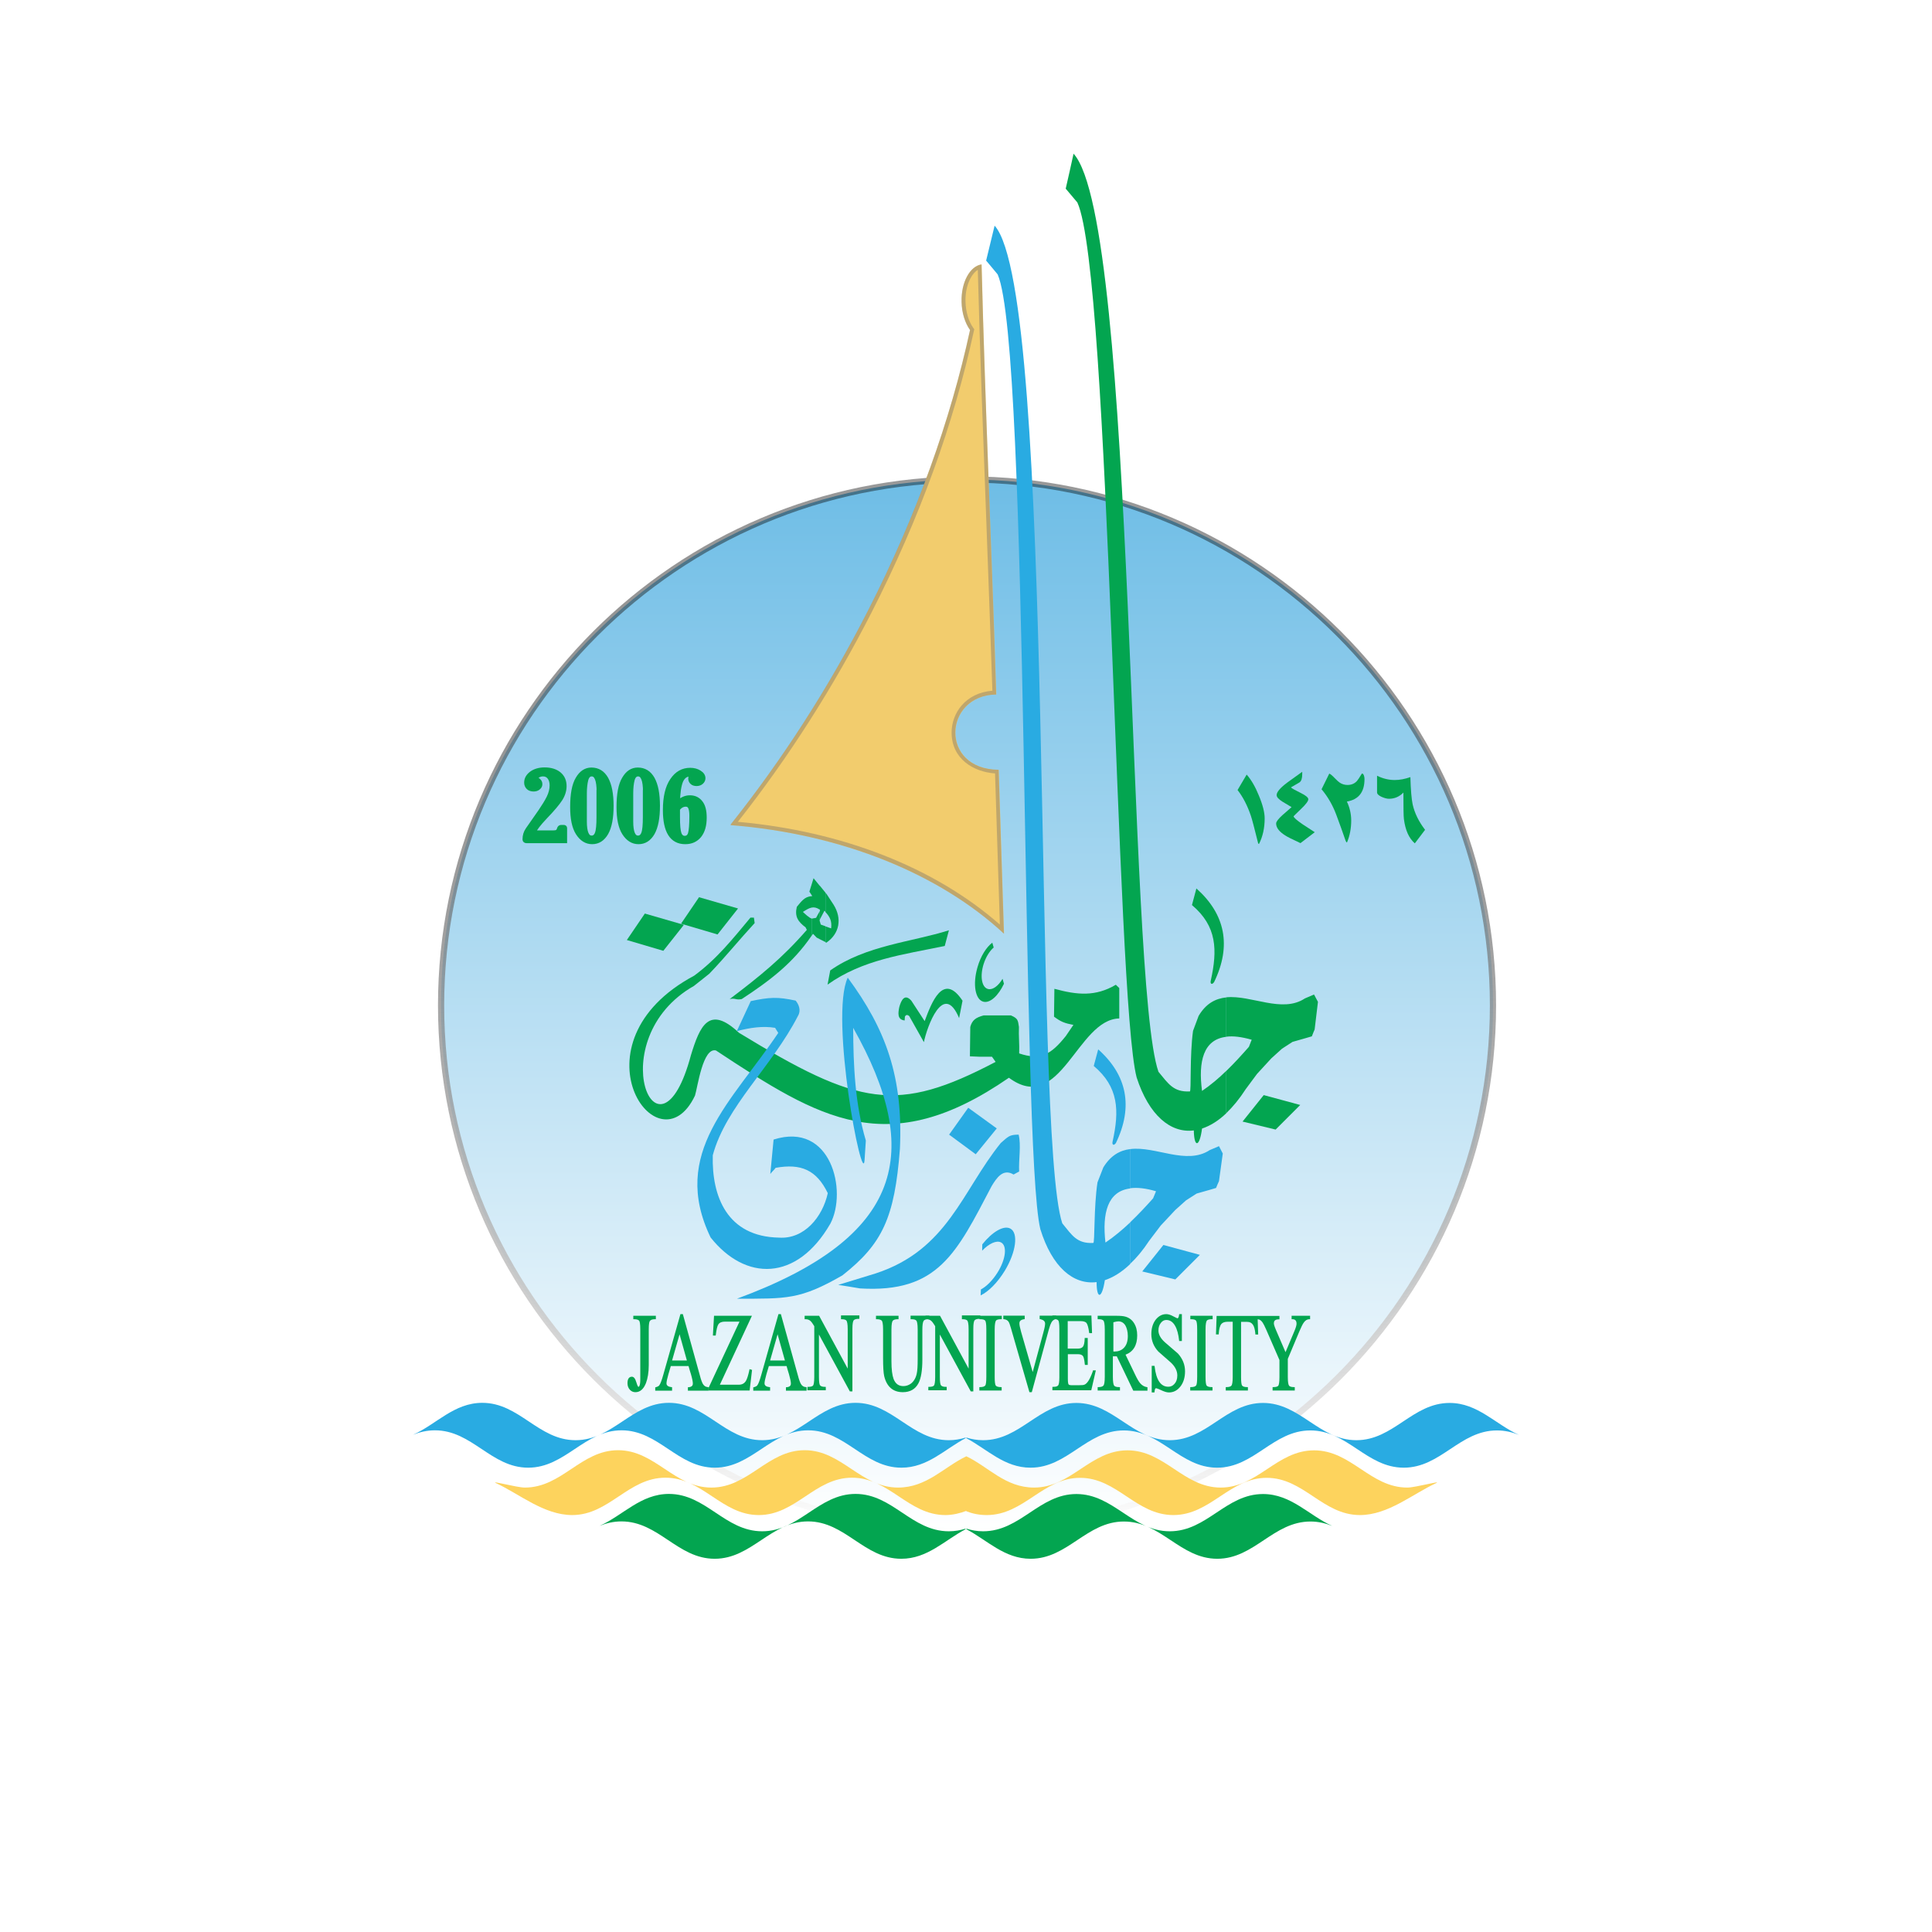 <svg width="88" height="88" viewBox="0 0 88 88" fill="none" xmlns="http://www.w3.org/2000/svg">
<rect width="88" height="88" fill="white"/>
<path d="M44.047 69.76C57.28 69.76 68.006 59.033 68.006 45.801C68.006 32.569 57.28 21.842 44.047 21.842C30.815 21.842 20.089 32.569 20.089 45.801C20.089 59.033 30.815 69.76 44.047 69.76Z" fill="url(#paint0_linear_13576_227099)"/>
<path d="M44.047 69.892C30.764 69.892 19.95 59.084 19.95 45.795C19.95 32.511 30.758 21.698 44.047 21.698C57.336 21.698 68.144 32.505 68.144 45.795C68.144 59.084 57.331 69.892 44.047 69.892ZM44.047 21.98C30.913 21.98 20.232 32.667 20.232 45.795C20.232 58.928 30.919 69.609 44.047 69.609C57.175 69.609 67.862 58.923 67.862 45.795C67.862 32.667 57.181 21.98 44.047 21.98Z" fill="url(#paint1_linear_13576_227099)"/>
<path d="M29.862 59.932H28.846V60.088H28.881C29.014 60.088 29.094 60.117 29.123 60.175C29.14 60.209 29.164 60.302 29.164 60.556V62.835C29.164 63.141 29.1 63.17 29.077 63.17C29.077 63.17 29.042 63.158 28.985 62.962C28.933 62.789 28.869 62.708 28.783 62.708C28.69 62.708 28.581 62.76 28.581 63.002C28.581 63.129 28.621 63.233 28.702 63.314C28.771 63.383 28.852 63.412 28.944 63.412C29.152 63.412 29.314 63.274 29.423 62.997C29.504 62.783 29.55 62.506 29.55 62.189V60.556C29.55 60.308 29.573 60.215 29.596 60.175C29.631 60.117 29.712 60.088 29.839 60.088H29.873V59.932H29.862Z" fill="#03A550"/>
<path d="M32.009 63.025C31.974 62.962 31.928 62.841 31.882 62.662L31.103 59.857H30.993L30.208 62.633C30.139 62.875 30.081 63.031 30.029 63.1C30.006 63.135 29.948 63.164 29.868 63.187L29.845 63.193V63.343H30.612V63.187L30.583 63.181C30.358 63.158 30.358 63.043 30.358 63.008C30.358 62.939 30.387 62.795 30.445 62.593C30.479 62.471 30.52 62.344 30.554 62.223H31.362C31.397 62.344 31.431 62.471 31.472 62.593C31.53 62.795 31.558 62.939 31.558 63.014C31.558 63.083 31.541 63.17 31.362 63.187H31.333V63.343H32.274V63.187L32.245 63.181C32.136 63.175 32.066 63.123 32.009 63.025ZM31.287 61.969H30.612L30.953 60.775L31.287 61.969Z" fill="#03A550"/>
<path d="M34.133 62.402C34.081 62.645 34.029 62.812 33.972 62.904C33.897 63.02 33.793 63.072 33.649 63.072H32.789L34.249 59.932H32.523L32.471 60.833H32.598L32.604 60.804C32.633 60.562 32.668 60.406 32.719 60.325C32.777 60.238 32.875 60.198 33.025 60.198H33.683L32.281 63.199L32.275 63.337H34.145L34.255 62.397L34.139 62.362L34.133 62.402Z" fill="#03A550"/>
<path d="M36.474 63.025C36.439 62.962 36.393 62.841 36.347 62.662L35.568 59.857H35.458L34.673 62.633C34.604 62.875 34.547 63.031 34.495 63.1C34.471 63.135 34.414 63.164 34.333 63.187L34.31 63.193V63.343H35.077V63.187L35.049 63.181C34.824 63.158 34.824 63.043 34.824 63.008C34.824 62.939 34.852 62.795 34.91 62.593C34.945 62.471 34.985 62.344 35.02 62.223H35.828C35.862 62.344 35.897 62.471 35.937 62.593C35.995 62.795 36.024 62.939 36.024 63.014C36.024 63.083 36.006 63.17 35.828 63.187H35.799V63.343H36.739V63.187L36.71 63.181C36.601 63.175 36.526 63.123 36.474 63.025ZM35.752 61.969H35.077L35.418 60.775L35.752 61.969Z" fill="#03A550"/>
<path d="M38.295 60.088H38.329C38.451 60.088 38.531 60.111 38.56 60.163C38.583 60.198 38.612 60.296 38.612 60.544V62.339L37.32 59.95L37.308 59.932H36.65V60.088H36.685C36.777 60.088 36.852 60.111 36.91 60.163C36.962 60.209 37.02 60.29 37.089 60.406V62.72C37.089 62.968 37.06 63.06 37.043 63.095C37.014 63.147 36.933 63.17 36.812 63.17H36.777V63.325H37.614V63.17H37.579C37.452 63.17 37.371 63.141 37.343 63.083C37.325 63.048 37.302 62.956 37.302 62.714V60.786L38.71 63.377H38.826V60.527C38.826 60.279 38.855 60.186 38.878 60.146C38.907 60.1 38.987 60.071 39.108 60.071H39.143V59.915H38.306V60.088H38.295Z" fill="#03A550"/>
<path d="M41.475 60.088H41.51C41.637 60.088 41.712 60.111 41.747 60.163C41.77 60.204 41.799 60.302 41.799 60.556V61.906C41.799 62.212 41.787 62.431 41.758 62.558C41.718 62.76 41.626 62.916 41.493 63.02C41.389 63.095 41.274 63.135 41.147 63.135C40.933 63.135 40.789 63.031 40.702 62.812C40.639 62.639 40.604 62.373 40.604 62.01V60.556C40.604 60.307 40.633 60.209 40.656 60.169C40.691 60.117 40.766 60.088 40.893 60.088H40.927V59.932H39.9V60.088H39.935C40.056 60.088 40.137 60.117 40.171 60.163C40.194 60.204 40.223 60.302 40.223 60.55V61.854C40.223 62.264 40.241 62.541 40.275 62.685C40.391 63.164 40.679 63.412 41.123 63.412C41.453 63.412 41.695 63.273 41.833 63.008C41.955 62.777 42.012 62.414 42.012 61.923V60.567C42.012 60.371 42.029 60.238 42.064 60.175C42.099 60.111 42.179 60.083 42.295 60.083H42.33V59.927H41.475V60.088Z" fill="#03A550"/>
<path d="M43.802 60.088H43.836C43.958 60.088 44.038 60.111 44.067 60.163C44.09 60.198 44.119 60.296 44.119 60.544V62.339L42.827 59.95L42.815 59.932H42.157V60.088H42.192C42.284 60.088 42.359 60.111 42.417 60.163C42.469 60.209 42.526 60.29 42.596 60.406V62.72C42.596 62.968 42.567 63.06 42.55 63.095C42.521 63.147 42.44 63.17 42.319 63.17H42.284V63.325H43.121V63.17H43.086C42.959 63.17 42.879 63.141 42.85 63.083C42.832 63.048 42.809 62.956 42.809 62.714V60.786L44.217 63.377H44.333V60.527C44.333 60.279 44.361 60.186 44.385 60.146C44.413 60.1 44.494 60.071 44.615 60.071H44.65V59.915H43.813V60.088H43.802Z" fill="#03A550"/>
<path d="M44.608 60.088H44.643C44.77 60.088 44.851 60.111 44.88 60.163C44.903 60.198 44.926 60.296 44.926 60.556V62.714C44.926 62.962 44.903 63.054 44.886 63.095C44.851 63.152 44.77 63.181 44.643 63.181H44.608V63.337H45.624V63.181H45.59C45.457 63.181 45.376 63.152 45.347 63.095C45.33 63.06 45.307 62.968 45.307 62.714V60.556C45.307 60.302 45.336 60.204 45.359 60.163C45.388 60.111 45.468 60.088 45.595 60.088H45.63V59.932H44.614V60.088H44.608Z" fill="#03A550"/>
<path d="M47.372 60.083L47.395 60.088C47.534 60.123 47.603 60.186 47.603 60.29C47.603 60.359 47.58 60.492 47.528 60.677L47.038 62.495L46.507 60.654C46.461 60.481 46.432 60.359 46.432 60.279C46.432 60.209 46.455 60.117 46.645 60.088L46.674 60.083V59.927H45.699V60.083L45.728 60.088C45.826 60.1 45.889 60.134 45.935 60.198C45.97 60.244 46.005 60.348 46.051 60.51L46.882 63.389L46.888 63.412H46.997L47.776 60.544C47.816 60.4 47.857 60.296 47.892 60.233C47.938 60.152 48.001 60.105 48.082 60.083L48.105 60.077V59.927H47.355V60.083H47.372Z" fill="#03A550"/>
<path d="M49.776 62.46C49.649 62.818 49.522 63.025 49.389 63.072C49.349 63.089 49.268 63.094 49.164 63.094H48.789C48.685 63.094 48.668 63.054 48.662 63.037C48.656 63.02 48.639 62.962 48.639 62.794V61.681H49.095C49.216 61.681 49.291 61.715 49.331 61.773C49.355 61.808 49.389 61.906 49.412 62.142L49.418 62.171H49.545V60.942H49.406V60.977C49.401 61.156 49.372 61.283 49.326 61.34C49.279 61.398 49.204 61.427 49.089 61.427H48.633V60.175H49.21C49.349 60.175 49.447 60.203 49.493 60.267C49.539 60.331 49.58 60.475 49.608 60.694L49.614 60.723H49.741L49.712 59.921H47.935V60.077H47.97C48.102 60.077 48.183 60.105 48.212 60.157C48.229 60.192 48.252 60.284 48.252 60.532V62.742C48.252 62.973 48.224 63.066 48.2 63.1C48.166 63.147 48.091 63.169 47.97 63.169H47.935V63.325H49.706L49.914 62.419H49.782L49.776 62.46Z" fill="#03A550"/>
<path d="M51.942 63.014C51.879 62.945 51.798 62.812 51.711 62.627L51.267 61.704C51.619 61.571 51.798 61.277 51.798 60.827C51.798 60.608 51.752 60.423 51.654 60.267C51.561 60.117 51.428 60.019 51.267 59.973C51.175 59.944 51.03 59.932 50.84 59.932H49.997V60.088H50.032C50.159 60.088 50.234 60.111 50.269 60.163C50.292 60.204 50.321 60.302 50.321 60.556V62.714C50.321 62.962 50.292 63.06 50.269 63.1C50.234 63.152 50.159 63.181 50.032 63.181H49.997V63.337H51.013V63.181H50.978C50.852 63.181 50.776 63.158 50.742 63.106C50.719 63.066 50.69 62.968 50.69 62.714V61.779C50.742 61.779 50.8 61.779 50.869 61.779L51.619 63.343H52.265V63.187L52.236 63.181C52.127 63.164 52.023 63.106 51.942 63.014ZM51.371 60.856C51.371 61.098 51.307 61.283 51.18 61.404C51.077 61.508 50.932 61.56 50.771 61.56H50.713V60.227C50.805 60.204 50.88 60.186 50.938 60.186C51.071 60.186 51.175 60.244 51.255 60.365C51.325 60.486 51.371 60.654 51.371 60.856Z" fill="#03A550"/>
<path d="M53.065 61.144C52.863 60.965 52.765 60.781 52.765 60.602C52.765 60.458 52.805 60.342 52.88 60.25C52.95 60.163 53.03 60.123 53.123 60.123C53.29 60.123 53.423 60.209 53.527 60.394C53.619 60.556 53.677 60.781 53.706 61.052V61.081H53.833V59.857H53.711L53.706 59.886C53.7 59.95 53.677 60.048 53.63 60.048C53.625 60.048 53.596 60.036 53.44 59.956C53.313 59.886 53.209 59.857 53.123 59.857C52.932 59.857 52.776 59.944 52.644 60.105C52.511 60.279 52.442 60.498 52.442 60.769C52.442 61.063 52.546 61.329 52.759 61.56C52.95 61.727 53.14 61.894 53.331 62.062C53.527 62.246 53.625 62.443 53.625 62.65C53.625 62.818 53.579 62.945 53.492 63.037C53.417 63.123 53.325 63.164 53.215 63.164C52.869 63.164 52.661 62.852 52.592 62.241L52.586 62.212H52.459V63.424H52.586V63.395C52.592 63.349 52.603 63.233 52.65 63.233C52.678 63.233 52.742 63.25 52.898 63.325C53.036 63.389 53.146 63.424 53.244 63.424C53.446 63.424 53.619 63.337 53.758 63.164C53.902 62.985 53.977 62.748 53.977 62.46C53.977 62.16 53.867 61.889 53.654 61.652C53.457 61.479 53.261 61.312 53.065 61.144Z" fill="#03A550"/>
<path d="M54.213 60.088H54.247C54.374 60.088 54.455 60.111 54.484 60.163C54.507 60.198 54.53 60.296 54.53 60.556V62.714C54.53 62.962 54.507 63.054 54.49 63.095C54.455 63.152 54.374 63.181 54.247 63.181H54.213V63.337H55.228V63.181H55.194C55.061 63.181 54.98 63.152 54.951 63.095C54.934 63.06 54.911 62.968 54.911 62.714V60.556C54.911 60.302 54.94 60.204 54.963 60.163C54.992 60.111 55.072 60.088 55.2 60.088H55.234V59.932H54.218V60.088H54.213Z" fill="#03A550"/>
<path d="M55.415 59.932L55.386 60.781H55.513V60.746C55.525 60.538 55.565 60.388 55.629 60.308C55.686 60.238 55.785 60.204 55.917 60.204H56.148V62.725C56.148 62.974 56.119 63.066 56.096 63.106C56.067 63.152 55.986 63.181 55.865 63.181H55.831V63.337H56.84V63.181H56.806C56.679 63.181 56.598 63.152 56.569 63.1C56.552 63.066 56.529 62.974 56.529 62.731V60.209H56.806C56.927 60.209 57.008 60.25 57.071 60.342C57.129 60.429 57.164 60.567 57.181 60.758V60.786H57.308L57.279 59.938H55.415V59.932Z" fill="#03A550"/>
<path d="M58.831 59.932V60.088H58.865C58.992 60.088 59.056 60.152 59.056 60.296C59.056 60.365 59.021 60.481 58.958 60.631L58.554 61.589L58.121 60.585C58.04 60.4 58.023 60.313 58.023 60.279C58.023 60.198 58.046 60.094 58.242 60.094H58.277V59.938H57.261V60.094H57.296C57.371 60.094 57.44 60.14 57.509 60.238C57.55 60.296 57.602 60.4 57.671 60.556L58.277 61.946V62.731C58.277 62.979 58.248 63.072 58.231 63.106C58.202 63.158 58.121 63.181 58 63.181H57.965V63.337H58.975V63.181H58.941C58.819 63.181 58.739 63.158 58.71 63.106C58.687 63.072 58.658 62.974 58.658 62.725V61.895L59.189 60.631C59.269 60.446 59.333 60.313 59.379 60.25C59.454 60.14 59.541 60.088 59.639 60.088H59.673V59.932H58.831Z" fill="#03A550"/>
<path fill-rule="evenodd" clip-rule="evenodd" d="M28.552 42.817L29.372 41.611L31.149 42.125L30.214 43.308L28.552 42.817Z" fill="#03A550"/>
<path fill-rule="evenodd" clip-rule="evenodd" d="M56.597 51.086L57.561 49.88L59.223 50.33L58.103 51.45L56.597 51.086Z" fill="#03A550"/>
<path fill-rule="evenodd" clip-rule="evenodd" d="M54.494 40.468L54.292 41.224C55.434 42.188 55.457 43.267 55.151 44.658C55.111 44.814 55.198 44.877 55.301 44.733C56.103 43.077 55.809 41.64 54.494 40.468Z" fill="#03A550"/>
<path fill-rule="evenodd" clip-rule="evenodd" d="M41.413 46.279L42.082 47.468C42.215 46.804 42.965 44.658 43.686 46.372L43.842 45.581C42.953 44.242 42.422 45.697 42.117 46.51C41.915 46.199 41.713 45.893 41.511 45.581C41.211 45.246 41.055 45.541 40.963 45.864C40.911 46.124 40.853 46.441 41.205 46.481C41.205 46.453 41.211 46.424 41.211 46.395C41.211 46.366 41.217 46.337 41.217 46.308C41.274 46.199 41.343 46.227 41.413 46.279Z" fill="#03A550"/>
<path fill-rule="evenodd" clip-rule="evenodd" d="M31.021 42.073L31.84 40.867L33.617 41.38L32.683 42.563L31.021 42.073Z" fill="#03A550"/>
<path fill-rule="evenodd" clip-rule="evenodd" d="M43.222 42.373L43.032 43.088C41.139 43.481 39.293 43.706 37.694 44.848C37.735 44.635 37.775 44.416 37.816 44.202C39.449 43.054 41.532 42.91 43.222 42.373Z" fill="#03A550"/>
<path fill-rule="evenodd" clip-rule="evenodd" d="M45.729 44.808C45.475 45.35 45.1 45.702 44.794 45.627C44.419 45.535 44.298 44.831 44.523 44.058C44.667 43.55 44.932 43.135 45.198 42.938L45.261 43.158C45.077 43.313 44.904 43.59 44.8 43.919C44.627 44.479 44.719 44.987 45.013 45.05C45.221 45.096 45.475 44.906 45.665 44.583L45.729 44.808Z" fill="#03A550"/>
<path fill-rule="evenodd" clip-rule="evenodd" d="M37.599 40.659L37.662 40.74C37.766 40.895 37.87 41.051 37.968 41.207C38.366 41.842 38.239 42.529 37.639 42.938L37.593 42.915V42.194L37.858 42.286C37.893 41.957 37.812 41.773 37.593 41.536V40.659H37.599ZM37.345 40.347L37.599 40.659V41.53C37.587 41.513 37.57 41.501 37.552 41.484L37.339 41.888V41.484C37.35 41.455 37.356 41.438 37.35 41.438L37.339 41.426V40.347H37.345ZM37.599 42.909L37.345 42.782V41.975L37.385 42.113L37.599 42.188V42.909ZM36.998 40.815L36.964 40.763V40.301L37.056 40.001L37.339 40.347V41.432C37.189 41.334 37.079 41.317 36.964 41.34V40.821C36.975 40.815 36.987 40.815 36.998 40.815ZM37.345 42.782L37.2 42.707C37.143 42.65 37.091 42.592 37.033 42.534C37.01 42.563 36.993 42.598 36.97 42.627V41.836C36.981 41.842 36.993 41.842 37.004 41.836L37.172 41.807C37.206 41.732 37.304 41.571 37.345 41.49V41.894L37.327 41.923L37.345 41.975V42.782ZM36.964 40.763L36.866 40.613L36.964 40.301V40.763ZM36.964 42.627C36.11 43.873 35.071 44.664 33.784 45.506C33.513 45.564 33.507 45.448 33.236 45.506C34.615 44.462 35.637 43.636 36.75 42.355C36.733 42.315 36.71 42.28 36.693 42.24C36.341 41.975 36.191 41.744 36.294 41.305C36.491 41.074 36.641 40.838 36.964 40.821V41.34C36.848 41.363 36.727 41.438 36.571 41.536C36.658 41.617 36.854 41.807 36.964 41.836V42.627Z" fill="#03A550"/>
<path fill-rule="evenodd" clip-rule="evenodd" d="M50.981 45.004L50.825 44.854C49.896 45.402 49.071 45.322 48.026 45.039L48.009 46.308C48.338 46.551 48.488 46.603 48.892 46.683C48.777 46.851 48.661 47.024 48.546 47.191C47.882 48.016 47.415 48.316 46.422 47.982C46.44 47.578 46.393 47.18 46.411 46.776C46.365 46.464 46.365 46.389 46.047 46.251C45.632 46.251 45.216 46.251 44.801 46.251C44.443 46.349 44.281 46.464 44.195 46.776L44.178 48.114C44.322 48.12 44.466 48.126 44.61 48.132C44.801 48.132 44.991 48.132 45.182 48.132C45.239 48.212 45.297 48.288 45.349 48.368C40.842 50.734 39.123 50.371 33.658 47.041C32.291 45.754 31.875 46.741 31.471 48.062C29.988 53.619 27.328 47.341 31.61 44.906C31.84 44.721 32.077 44.537 32.308 44.352C33.035 43.596 33.67 42.806 34.374 42.044C34.362 41.963 34.35 41.877 34.339 41.796C34.287 41.796 34.235 41.796 34.183 41.796C33.364 42.777 32.654 43.677 31.621 44.439C25.88 47.514 29.982 53.423 31.656 49.903C31.777 49.517 32.014 47.687 32.614 47.849C37.34 50.971 40.438 52.898 45.955 49.09C48.303 50.832 49.059 46.429 50.981 46.389V45.004Z" fill="#03A550"/>
<path fill-rule="evenodd" clip-rule="evenodd" d="M59.436 45.477L59.852 45.298C59.904 45.391 59.979 45.541 60.031 45.633C59.979 46.054 59.927 46.47 59.88 46.891C59.834 46.995 59.794 47.099 59.754 47.203C59.656 47.231 59.557 47.26 59.459 47.289C59.263 47.347 59.067 47.399 58.871 47.457C58.709 47.56 58.553 47.664 58.392 47.768C58.23 47.913 58.069 48.062 57.907 48.207C57.688 48.443 57.474 48.68 57.255 48.916C57.082 49.147 56.914 49.378 56.741 49.609C56.459 50.047 56.159 50.411 55.858 50.7V48.778C56.216 48.432 56.551 48.062 56.886 47.682L57.013 47.358C56.551 47.226 56.17 47.18 55.858 47.22V45.425C57.001 45.316 58.398 46.164 59.436 45.477ZM55.858 50.705C55.495 51.052 55.12 51.282 54.751 51.404C54.641 52.252 54.393 52.304 54.376 51.49C53.314 51.623 52.333 50.798 51.773 49.078C50.815 45.425 50.579 12.493 49.072 9.222C48.894 9.014 48.715 8.8 48.542 8.593C48.663 8.062 48.784 7.531 48.899 7C51.761 10.122 51.323 44.681 52.766 48.818C53.21 49.349 53.441 49.753 54.197 49.713C54.266 49.707 54.185 48.08 54.341 46.955C54.428 46.73 54.508 46.499 54.595 46.274C54.935 45.697 55.374 45.483 55.853 45.431V47.226C54.814 47.347 54.572 48.345 54.751 49.69C55.149 49.419 55.512 49.113 55.853 48.778V50.705H55.858Z" fill="#03A550"/>
<path fill-rule="evenodd" clip-rule="evenodd" d="M52.028 57.913L52.991 56.707L54.653 57.157L53.534 58.276L52.028 57.913Z" fill="#29ABE2"/>
<path fill-rule="evenodd" clip-rule="evenodd" d="M50.021 47.797L49.819 48.553C50.962 49.517 50.985 50.596 50.679 51.987C50.639 52.142 50.725 52.206 50.829 52.062C51.626 50.406 51.337 48.969 50.021 47.797Z" fill="#29ABE2"/>
<path fill-rule="evenodd" clip-rule="evenodd" d="M55.102 52.385L55.523 52.206C55.575 52.298 55.644 52.448 55.696 52.541C55.638 52.962 55.58 53.377 55.523 53.798C55.477 53.902 55.43 54.006 55.39 54.11C55.292 54.139 55.194 54.168 55.096 54.197C54.9 54.254 54.703 54.306 54.507 54.364C54.346 54.468 54.184 54.572 54.022 54.675C53.861 54.82 53.694 54.97 53.532 55.114C53.313 55.351 53.088 55.587 52.868 55.824C52.695 56.055 52.516 56.285 52.343 56.516C52.066 56.938 51.778 57.284 51.483 57.561V55.668C51.841 55.328 52.182 54.964 52.522 54.583L52.655 54.26C52.187 54.122 51.801 54.081 51.483 54.122V52.339C52.632 52.194 54.04 53.083 55.102 52.385ZM51.483 57.572C51.097 57.942 50.704 58.184 50.324 58.311C50.197 59.159 49.949 59.211 49.949 58.398C48.881 58.53 47.917 57.705 47.386 55.985C46.492 52.333 46.896 15.777 45.442 12.499C45.269 12.292 45.096 12.078 44.917 11.87C45.044 11.339 45.176 10.809 45.303 10.278C48.114 13.399 47.005 51.583 48.385 55.72C48.823 56.251 49.042 56.655 49.798 56.614C49.873 56.609 49.816 54.981 49.989 53.856C50.075 53.631 50.168 53.4 50.254 53.175C50.595 52.621 51.016 52.396 51.478 52.339V54.133C50.45 54.26 50.197 55.253 50.352 56.597C50.762 56.32 51.131 56.008 51.478 55.68V57.572H51.483Z" fill="#29ABE2"/>
<path fill-rule="evenodd" clip-rule="evenodd" d="M46.167 53.498L46.421 53.36C46.392 52.823 46.519 52.177 46.398 51.681C45.971 51.681 45.919 51.773 45.584 52.062C43.818 54.249 43.172 56.932 39.877 58.005L38.181 58.525C38.51 58.576 38.838 58.628 39.173 58.686C42.739 58.9 43.57 57.07 45.169 54.023C45.388 53.666 45.682 53.204 46.167 53.498Z" fill="#29ABE2"/>
<path fill-rule="evenodd" clip-rule="evenodd" d="M44.742 56.678C45.197 56.107 45.723 55.795 46.023 55.962C46.392 56.164 46.282 57.024 45.775 57.867C45.44 58.421 45.019 58.836 44.667 59.003L44.678 58.732C44.932 58.599 45.209 58.322 45.434 57.965C45.815 57.359 45.884 56.741 45.596 56.591C45.388 56.482 45.047 56.643 44.736 56.966L44.742 56.678Z" fill="#29ABE2"/>
<path fill-rule="evenodd" clip-rule="evenodd" d="M38.613 44.531C37.776 46.326 39.294 54.191 39.38 52.835L39.438 51.952C38.947 50.296 38.867 48.542 38.861 46.816C42.046 52.466 41.198 56.343 33.569 59.154C35.837 59.154 36.443 59.2 38.37 58.092C40.194 56.655 40.748 55.472 40.99 52.333C41.14 49.061 40.361 46.897 38.613 44.531Z" fill="#29ABE2"/>
<path fill-rule="evenodd" clip-rule="evenodd" d="M33.562 46.966L34.197 45.599C35.045 45.42 35.414 45.397 36.24 45.576C36.39 45.755 36.493 46.026 36.349 46.268C35.16 48.588 33.06 50.4 32.466 52.621C32.414 54.508 33.129 56.332 35.489 56.372C36.626 56.447 37.463 55.443 37.705 54.347C37.192 53.291 36.488 52.985 35.328 53.193C35.27 53.285 35.143 53.383 35.086 53.475L35.236 51.906C37.861 51.069 38.605 54.254 37.821 55.737C36.291 58.386 33.949 58.357 32.368 56.366C30.504 52.506 33.36 50.163 35.449 47.047C35.403 46.972 35.351 46.897 35.305 46.816C34.745 46.724 34.18 46.805 33.562 46.966Z" fill="#29ABE2"/>
<path fill-rule="evenodd" clip-rule="evenodd" d="M43.231 51.681L44.102 50.457L45.401 51.398L44.443 52.575L43.231 51.681Z" fill="#29ABE2"/>
<path fill-rule="evenodd" clip-rule="evenodd" d="M43.983 65.478C43.747 65.553 43.493 65.599 43.216 65.599C41.519 65.599 40.659 63.897 38.969 63.897C37.278 63.897 36.412 65.599 34.716 65.599C33.019 65.599 32.16 63.897 30.469 63.897C28.778 63.897 27.913 65.599 26.216 65.599C24.52 65.599 23.66 63.897 21.969 63.897C20.676 63.897 19.869 64.883 18.812 65.351C19.118 65.23 19.447 65.149 19.811 65.149C21.507 65.149 22.367 66.851 24.058 66.851C25.749 66.851 26.614 65.149 28.311 65.149C30.007 65.149 30.867 66.851 32.558 66.851C34.248 66.851 35.114 65.149 36.81 65.149C38.507 65.149 39.367 66.851 41.058 66.851C42.252 66.851 43.031 66.008 43.983 65.506V65.478Z" fill="#29ABE2"/>
<path fill-rule="evenodd" clip-rule="evenodd" d="M43.983 69.627C43.747 69.702 43.493 69.748 43.216 69.748C41.519 69.748 40.66 68.046 38.969 68.046C37.278 68.046 36.413 69.748 34.716 69.748C33.02 69.748 32.16 68.046 30.469 68.046C29.182 68.046 28.374 69.027 27.312 69.5C27.618 69.379 27.942 69.298 28.305 69.298C30.002 69.298 30.861 71 32.552 71C34.243 71 35.108 69.298 36.805 69.298C38.501 69.298 39.361 71 41.052 71C42.246 71 43.025 70.158 43.977 69.656V69.627H43.983Z" fill="#03A550"/>
<path fill-rule="evenodd" clip-rule="evenodd" d="M44.014 65.478C44.251 65.553 44.504 65.599 44.781 65.599C46.478 65.599 47.338 63.902 49.028 63.902C50.719 63.902 51.585 65.599 53.281 65.599C54.978 65.599 55.838 63.902 57.528 63.902C59.219 63.902 60.085 65.599 61.781 65.599C63.478 65.599 64.337 63.902 66.028 63.902C67.315 63.902 68.129 64.889 69.185 65.356C68.879 65.235 68.55 65.154 68.186 65.154C66.49 65.154 65.63 66.851 63.939 66.851C62.248 66.851 61.383 65.154 59.686 65.154C57.99 65.154 57.13 66.851 55.439 66.851C53.749 66.851 52.883 65.154 51.187 65.154C49.49 65.154 48.63 66.851 46.94 66.851C45.745 66.851 44.966 66.009 44.014 65.507V65.478Z" fill="#29ABE2"/>
<path fill-rule="evenodd" clip-rule="evenodd" d="M44.014 69.626C44.251 69.702 44.504 69.748 44.781 69.748C46.478 69.748 47.338 68.051 49.028 68.051C50.719 68.051 51.585 69.748 53.281 69.748C54.978 69.748 55.838 68.051 57.528 68.051C58.815 68.051 59.623 69.032 60.685 69.505C60.379 69.384 60.056 69.303 59.692 69.303C57.996 69.303 57.136 71 55.445 71C53.754 71 52.889 69.303 51.192 69.303C49.496 69.303 48.636 71 46.945 71C45.751 71 44.972 70.157 44.02 69.655V69.626H44.014Z" fill="#03A550"/>
<path fill-rule="evenodd" clip-rule="evenodd" d="M44.015 66.332C45.03 66.816 45.792 67.757 47.102 67.757C48.793 67.757 49.658 66.061 51.355 66.061C53.051 66.061 53.911 67.757 55.602 67.757C57.292 67.757 58.158 66.061 59.855 66.061C61.551 66.061 62.411 67.757 64.102 67.757C64.465 67.757 65.712 67.416 65.412 67.555C64.356 68.04 63.23 69.009 61.943 69.009C60.247 69.009 59.387 67.313 57.696 67.313C56.006 67.313 55.14 69.009 53.444 69.009C51.747 69.009 50.887 67.313 49.197 67.313C47.506 67.313 46.64 69.009 44.944 69.009C44.603 69.009 44.297 68.946 44.015 68.836V68.819C43.738 68.923 43.403 69.009 43.062 69.009C41.372 69.009 40.506 67.307 38.81 67.307C37.113 67.307 36.253 69.009 34.563 69.009C32.872 69.009 32.006 67.307 30.31 67.307C28.613 67.307 27.753 69.009 26.063 69.009C24.776 69.009 23.645 68.04 22.595 67.555C22.295 67.416 23.541 67.757 23.905 67.757C25.601 67.757 26.461 66.055 28.152 66.055C29.842 66.055 30.708 67.757 32.404 67.757C34.101 67.757 34.961 66.055 36.652 66.055C38.342 66.055 39.208 67.757 40.904 67.757C42.214 67.757 42.999 66.816 44.015 66.332Z" fill="#FDD35D"/>
<path fill-rule="evenodd" clip-rule="evenodd" d="M25.741 38.316H23.987C23.924 38.316 23.889 38.287 23.889 38.235C23.889 38.062 23.935 37.912 24.027 37.779L24.599 36.96C24.76 36.724 24.893 36.51 24.985 36.325C25.078 36.135 25.124 35.95 25.124 35.771C25.124 35.627 25.089 35.506 25.02 35.414C24.951 35.321 24.853 35.275 24.737 35.275C24.645 35.275 24.57 35.298 24.506 35.339C24.443 35.379 24.414 35.414 24.414 35.442C24.414 35.454 24.431 35.471 24.466 35.494C24.57 35.552 24.616 35.627 24.616 35.714C24.616 35.783 24.587 35.841 24.529 35.887C24.472 35.939 24.397 35.962 24.304 35.962C24.201 35.962 24.114 35.933 24.056 35.875C23.999 35.818 23.964 35.742 23.964 35.65C23.964 35.483 24.039 35.344 24.195 35.223C24.351 35.108 24.552 35.044 24.806 35.044C25.083 35.044 25.308 35.114 25.47 35.246C25.637 35.385 25.718 35.569 25.718 35.806C25.718 36.008 25.655 36.21 25.534 36.4C25.412 36.591 25.181 36.868 24.841 37.22C24.552 37.526 24.374 37.756 24.31 37.912H25.216C25.291 37.912 25.343 37.901 25.378 37.878C25.412 37.855 25.441 37.814 25.459 37.751C25.476 37.693 25.51 37.664 25.557 37.664H25.672C25.718 37.664 25.741 37.681 25.741 37.716V38.316ZM26.936 35.05C27.236 35.05 27.461 35.188 27.622 35.471C27.778 35.754 27.859 36.164 27.859 36.706C27.859 37.26 27.778 37.67 27.622 37.947C27.461 38.224 27.247 38.362 26.97 38.362C26.705 38.362 26.486 38.224 26.312 37.953C26.139 37.681 26.059 37.283 26.059 36.758C26.059 36.175 26.139 35.742 26.307 35.465C26.468 35.188 26.682 35.05 26.936 35.05ZM27.265 36.071C27.265 35.541 27.161 35.275 26.953 35.275C26.832 35.275 26.751 35.356 26.705 35.523C26.665 35.685 26.641 35.892 26.641 36.135V37.416C26.641 37.906 26.745 38.149 26.947 38.149C27.057 38.149 27.138 38.085 27.184 37.958C27.236 37.831 27.259 37.578 27.259 37.197V36.071H27.265ZM29.048 35.05C29.348 35.05 29.573 35.188 29.734 35.471C29.89 35.754 29.971 36.164 29.971 36.706C29.971 37.26 29.89 37.67 29.734 37.947C29.573 38.224 29.359 38.362 29.082 38.362C28.817 38.362 28.598 38.224 28.424 37.953C28.251 37.681 28.171 37.283 28.171 36.758C28.171 36.175 28.251 35.742 28.419 35.465C28.58 35.188 28.788 35.05 29.048 35.05ZM29.377 36.071C29.377 35.541 29.273 35.275 29.065 35.275C28.944 35.275 28.863 35.356 28.817 35.523C28.776 35.685 28.753 35.892 28.753 36.135V37.416C28.753 37.906 28.857 38.149 29.059 38.149C29.169 38.149 29.25 38.085 29.296 37.958C29.348 37.831 29.371 37.578 29.371 37.197V36.071H29.377ZM30.883 36.556C31.044 36.395 31.223 36.314 31.425 36.314C31.627 36.314 31.794 36.389 31.916 36.545C32.043 36.7 32.1 36.931 32.1 37.243C32.1 37.601 32.02 37.872 31.864 38.068C31.702 38.264 31.489 38.362 31.212 38.362C30.594 38.362 30.283 37.872 30.283 36.897C30.283 36.302 30.392 35.846 30.606 35.535C30.819 35.217 31.096 35.062 31.437 35.062C31.604 35.062 31.748 35.102 31.864 35.177C31.985 35.252 32.043 35.344 32.043 35.448C32.043 35.517 32.014 35.581 31.956 35.633C31.898 35.685 31.823 35.714 31.731 35.714C31.639 35.714 31.564 35.691 31.512 35.639C31.46 35.587 31.437 35.529 31.437 35.46C31.437 35.425 31.448 35.391 31.465 35.356C31.471 35.339 31.477 35.321 31.477 35.316C31.477 35.292 31.46 35.281 31.419 35.281C31.241 35.281 31.108 35.385 31.021 35.587C30.94 35.794 30.889 36.118 30.883 36.556ZM30.883 36.845V37.22C30.883 37.589 30.906 37.843 30.952 37.97C30.998 38.097 31.079 38.16 31.189 38.16C31.304 38.16 31.385 38.097 31.425 37.97C31.465 37.843 31.489 37.572 31.489 37.151C31.489 36.966 31.465 36.839 31.425 36.764C31.385 36.689 31.321 36.654 31.235 36.654C31.102 36.654 30.987 36.718 30.883 36.845Z" fill="#03A550" stroke="#03A550" stroke-width="0.179" stroke-miterlimit="22.926"/>
<path fill-rule="evenodd" clip-rule="evenodd" d="M64.91 37.797L64.443 38.414C64.171 38.178 64.01 37.808 63.946 37.306C63.929 37.185 63.923 36.781 63.923 36.1C63.744 36.285 63.525 36.383 63.266 36.383C63.173 36.383 63.063 36.354 62.931 36.296C62.792 36.233 62.723 36.164 62.723 36.089V35.333C62.989 35.465 63.26 35.529 63.525 35.529C63.756 35.529 63.993 35.483 64.241 35.396C64.258 35.979 64.293 36.395 64.345 36.643C64.437 37.047 64.627 37.427 64.91 37.797Z" fill="#03A550"/>
<path fill-rule="evenodd" clip-rule="evenodd" d="M62.151 35.489C62.151 36.077 61.886 36.418 61.349 36.51C61.482 36.793 61.546 37.081 61.546 37.376C61.546 37.733 61.482 38.068 61.355 38.368H61.332L61.292 38.299C61.159 37.912 61.015 37.508 60.859 37.093C60.697 36.666 60.478 36.285 60.195 35.95L60.547 35.235C60.617 35.269 60.697 35.339 60.79 35.437C60.894 35.546 60.974 35.616 61.026 35.65C61.13 35.719 61.251 35.754 61.378 35.754C61.551 35.754 61.69 35.696 61.8 35.581C61.834 35.546 61.915 35.431 62.036 35.229L62.094 35.258C62.14 35.339 62.151 35.419 62.151 35.489Z" fill="#03A550"/>
<path fill-rule="evenodd" clip-rule="evenodd" d="M59.886 37.906L59.234 38.403C58.87 38.235 58.639 38.12 58.536 38.051C58.264 37.878 58.126 37.699 58.126 37.508C58.126 37.428 58.224 37.3 58.414 37.127C58.495 37.052 58.639 36.931 58.83 36.764L58.426 36.522C58.241 36.406 58.149 36.308 58.149 36.216C58.149 36.077 58.31 35.887 58.634 35.644C58.709 35.593 58.934 35.425 59.315 35.154V35.258C59.315 35.454 59.274 35.581 59.188 35.639C59.061 35.714 58.934 35.789 58.801 35.864C58.841 35.91 58.997 35.996 59.257 36.123C59.476 36.233 59.592 36.325 59.592 36.406C59.592 36.487 59.482 36.637 59.257 36.85C59.038 37.064 58.922 37.174 58.922 37.179C58.922 37.237 59.061 37.358 59.338 37.549C59.372 37.572 59.551 37.687 59.886 37.906Z" fill="#03A550"/>
<path fill-rule="evenodd" clip-rule="evenodd" d="M57.604 37.277C57.604 37.716 57.517 38.108 57.344 38.443L57.309 38.42C57.136 37.722 57.027 37.306 56.975 37.156C56.819 36.695 56.617 36.302 56.369 35.985L56.784 35.281C56.992 35.517 57.177 35.835 57.338 36.233C57.517 36.66 57.604 37.006 57.604 37.277Z" fill="#03A550"/>
<path fill-rule="evenodd" clip-rule="evenodd" d="M45.382 31.634C42.97 31.669 42.791 35.044 45.492 35.062L45.734 42.529C42.808 39.816 38.365 37.987 33.281 37.583L33.299 37.537C35.612 34.629 37.742 31.351 39.559 27.774C41.764 23.451 43.299 19.124 44.187 15.032C43.962 14.715 43.812 14.259 43.801 13.751C43.778 12.857 44.182 12.118 44.712 12.043C44.874 18.57 45.174 25.102 45.382 31.634Z" fill="#F2CC6D"/>
<path opacity="0.38" d="M44.538 12.291C44.636 16.106 44.786 19.978 44.925 23.729C45.017 26.262 45.115 28.881 45.202 31.461C43.978 31.559 43.344 32.477 43.344 33.371C43.349 34.571 44.342 35.16 45.323 35.229L45.542 42.113C42.576 39.511 38.37 37.86 33.609 37.433C35.923 34.496 37.977 31.276 39.72 27.854C41.884 23.613 43.442 19.314 44.359 15.073L44.377 14.998L44.331 14.934C44.117 14.634 43.99 14.201 43.978 13.751C43.955 13.094 44.198 12.505 44.538 12.291ZM44.706 12.043C44.175 12.124 43.771 12.863 43.794 13.751C43.805 14.259 43.955 14.721 44.18 15.032C43.298 19.124 41.757 23.446 39.553 27.774C37.735 31.346 35.606 34.629 33.292 37.537L33.274 37.583C38.364 37.981 42.801 39.811 45.727 42.529L45.485 35.062C42.784 35.044 42.963 31.669 45.375 31.634C45.173 25.102 44.873 18.57 44.706 12.043Z" fill="#6C6B6B"/>
<defs>
<linearGradient id="paint0_linear_13576_227099" x1="44.047" y1="69.755" x2="44.047" y2="21.843" gradientUnits="userSpaceOnUse">
<stop stop-color="white"/>
<stop offset="1" stop-color="#6EBDE6"/>
</linearGradient>
<linearGradient id="paint1_linear_13576_227099" x1="44.047" y1="69.894" x2="44.047" y2="21.703" gradientUnits="userSpaceOnUse">
<stop stop-color="white"/>
<stop offset="1" stop-color="#010101" stop-opacity="0.4"/>
</linearGradient>
</defs>
</svg>
